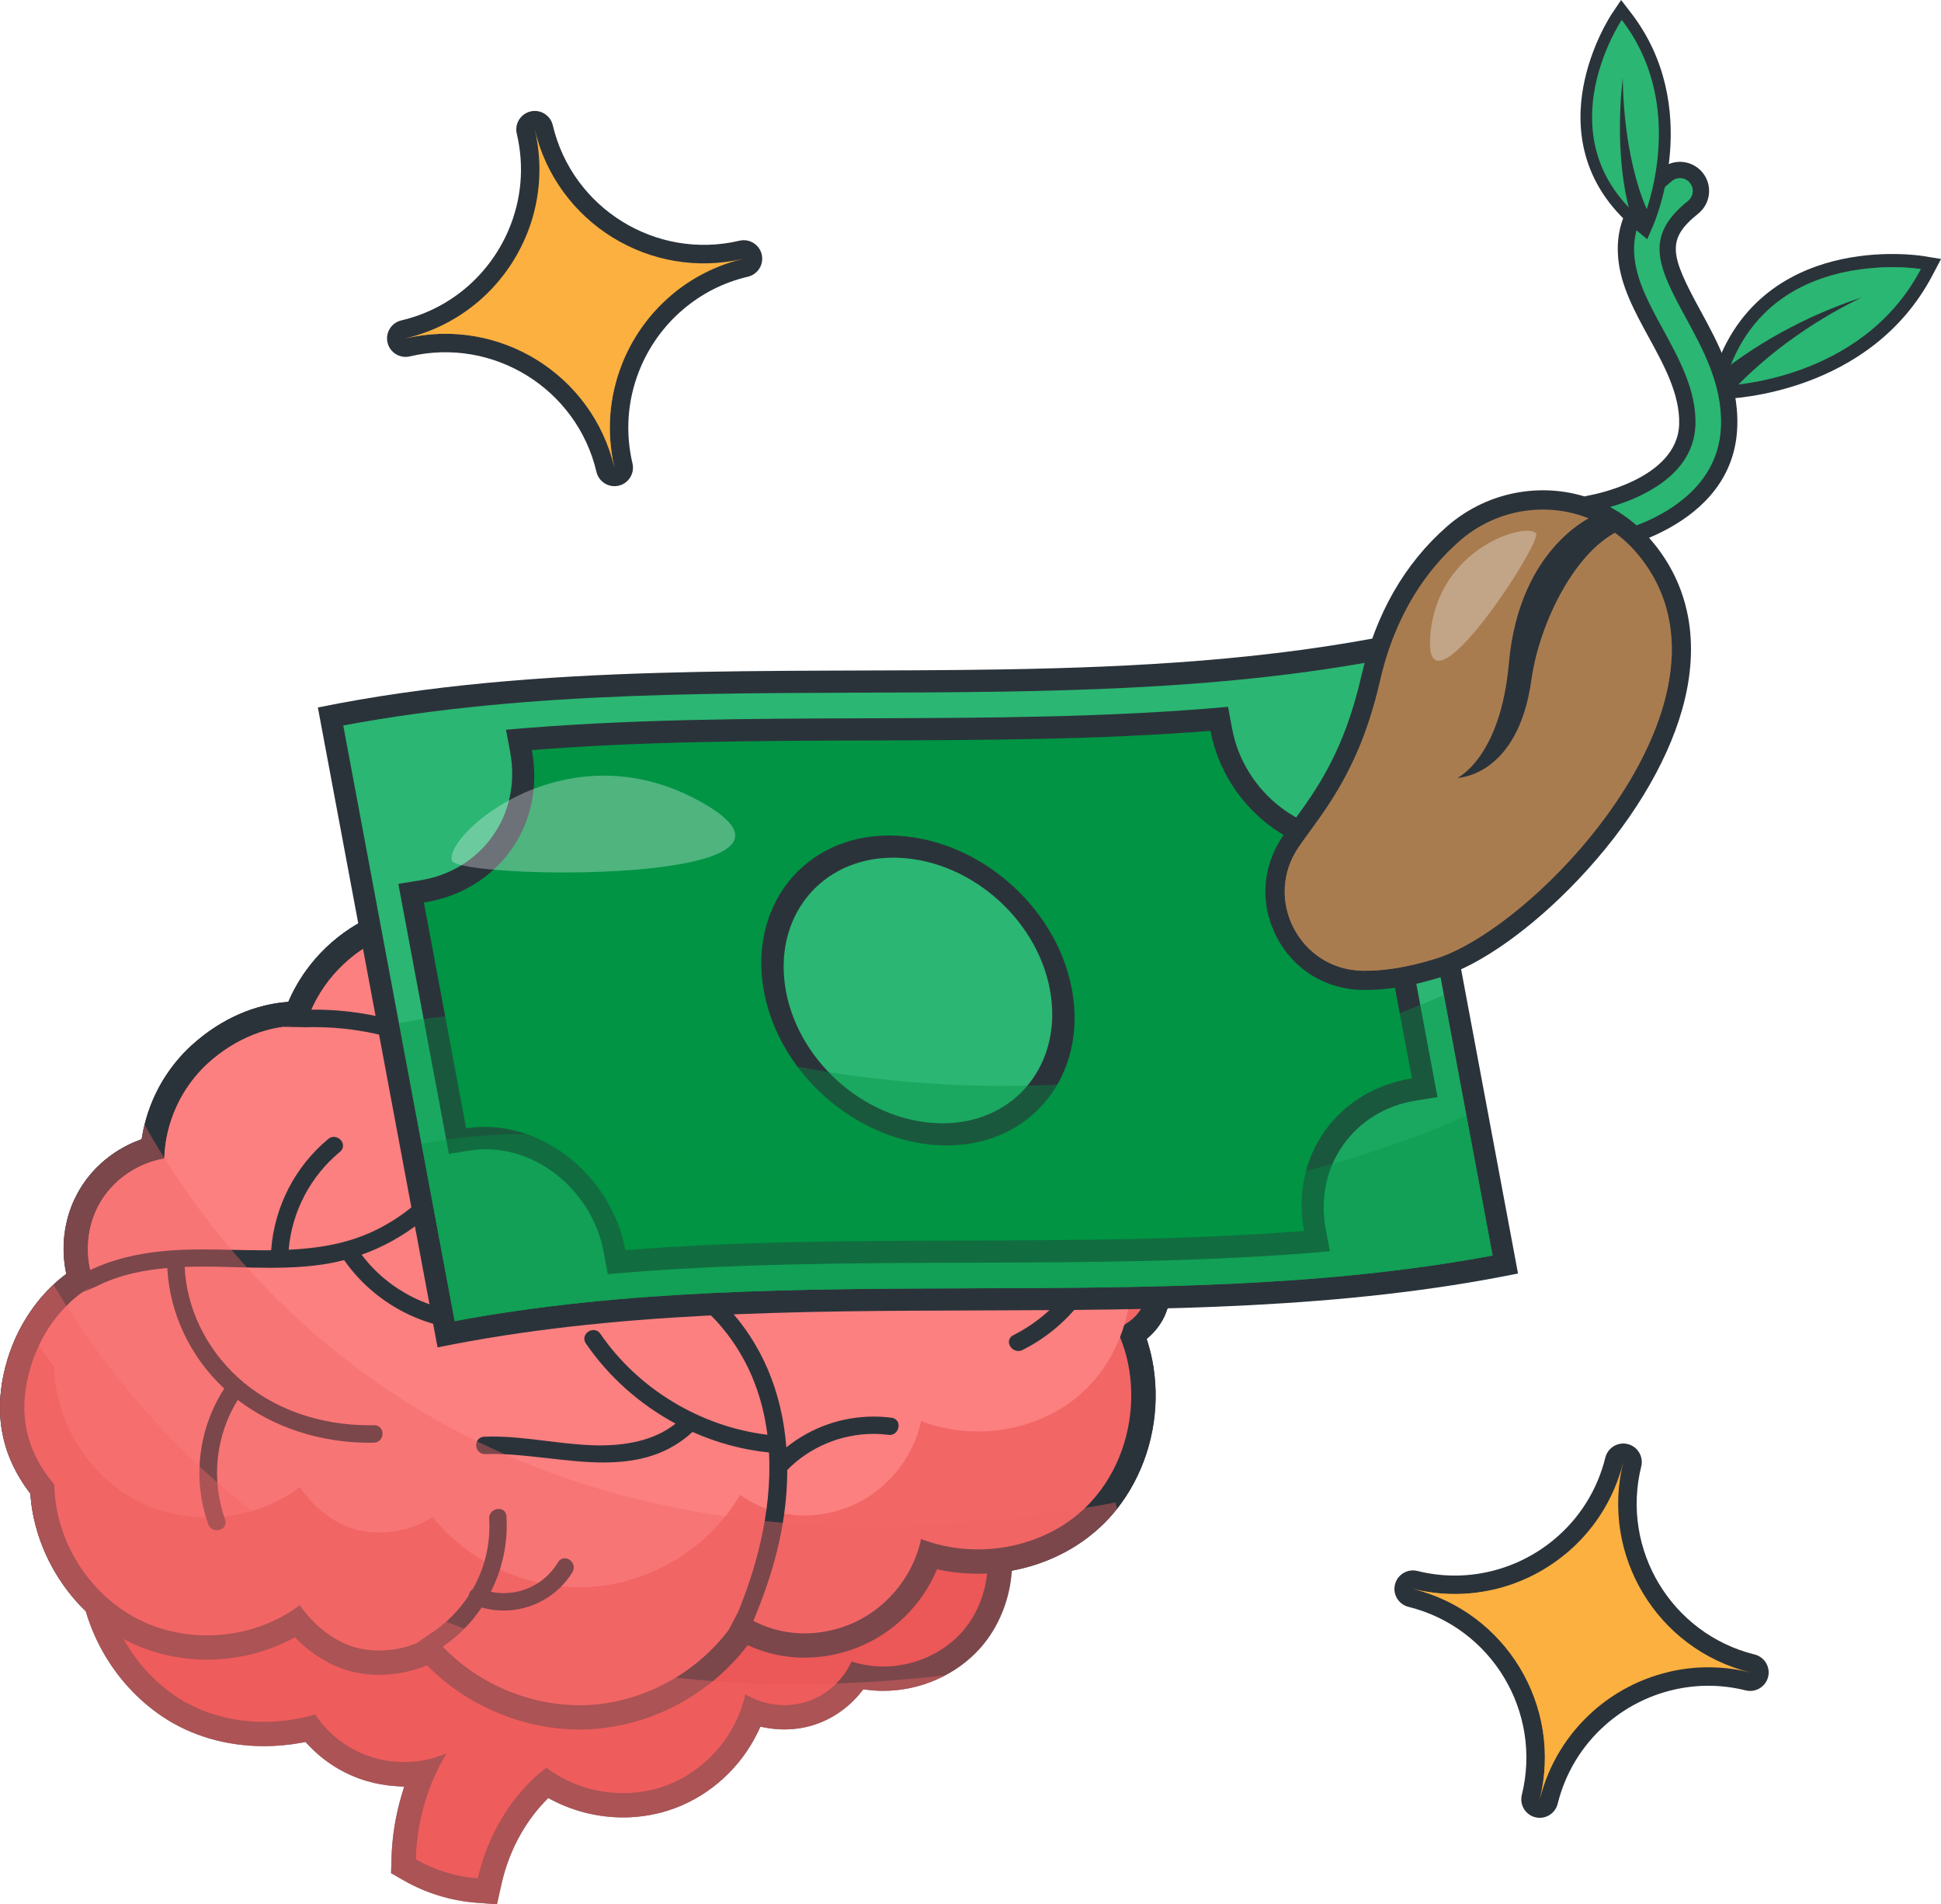 <?xml version="1.0" encoding="UTF-8"?>
<svg xmlns="http://www.w3.org/2000/svg" viewBox="0 0 973.47 954.97">
  <defs>
    <style>
      .cls-1 {
        fill: #2b333a;
      }

      .cls-2, .cls-3, .cls-4 {
        fill: #009444;
      }

      .cls-5, .cls-6, .cls-7, .cls-3, .cls-8, .cls-9, .cls-4 {
        mix-blend-mode: multiply;
      }

      .cls-5, .cls-10 {
        fill: #fbb040;
      }

      .cls-5, .cls-8 {
        opacity: .4;
      }

      .cls-11, .cls-7, .cls-9 {
        fill: #a97c50;
      }

      .cls-12, .cls-8 {
        fill: #f26666;
      }

      .cls-6 {
        opacity: .6;
      }

      .cls-6, .cls-13 {
        fill: #2bb673;
      }

      .cls-14 {
        opacity: .31;
      }

      .cls-14, .cls-15 {
        fill: #f7f9fc;
        mix-blend-mode: overlay;
      }

      .cls-16 {
        fill: #e74f4f;
      }

      .cls-7 {
        opacity: .38;
      }

      .cls-3 {
        opacity: .36;
      }

      .cls-17 {
        fill: none;
        isolation: isolate;
      }

      .cls-18 {
        fill: #fc8080;
      }

      .cls-15 {
        opacity: .32;
      }

      .cls-9 {
        opacity: .41;
      }

      .cls-4 {
        opacity: .39;
      }
    </style>
  </defs>
  <g class="cls-17">
    <g id="Ebene_1" data-name="Ebene 1">
      <g>
        <g>
          <g>
            <path class="cls-1" d="m588.41,641.06c-.04.85-.1,1.7-.18,2.57h0c-.09.87-.18,1.72-.3,2.57-.24,1.7-.55,3.41-.97,5.1-.61,2.51-1.39,4.98-2.36,7.39-.18.47-.4.95-.61,1.41-.28.64-.6,1.26-.95,1.87-.17.31-.34.62-.54.92-.23.4-.48.79-.75,1.18-.14.23-.3.45-.45.67-.18.27-.38.54-.58.81-.4.53-.81,1.04-1.22,1.53-.01.01-.03.03-.04.04-.38.44-.78.88-1.18,1.31-.07.07-.14.16-.21.23-.47.48-.95.94-1.45,1.41l-1.5,1.39.37,1.26c.04.09.07.17.09.24l.2.68c.04.13.07.26.11.38.23.78.45,1.56.67,2.34.03.1.06.21.09.31.23.88.45,1.77.65,2.65.01.04.03.1.03.14.23.98.43,1.94.62,2.92,0,.06.01.11.03.17.17.94.34,1.89.5,2.84.14.94.28,1.87.38,2.82.06.31.09.61.11.91.09.7.16,1.38.21,2.07.1.97.17,1.94.23,2.92.03.41.06.82.06,1.23.04.7.07,1.41.09,2.1.57,21.59-6.42,42.81-19.3,59.13-1.26,1.6-2.58,3.15-3.96,4.66-.74.79-1.49,1.59-2.26,2.36-.77.77-1.55,1.52-2.36,2.27-.75.7-1.5,1.38-2.29,2.04-10.89,9.31-24.53,16.01-39.29,19.16l-2.5.53s-.07.03-.11.03l-.27,2.65c-.64,6.17-2.13,12.22-4.43,17.95-2.67,6.67-6.32,12.67-10.83,17.86-11.94,13.65-30.23,21.8-48.97,21.8-2.68,0-5.37-.17-7.96-.5l-2.03-.26-1.29,1.59c-6.2,7.74-14.7,13.55-23.94,16.39-1.42.44-2.87.81-4.31,1.11-3.26.68-6.61,1.02-10.01,1.02-3.12,0-6.26-.28-9.3-.85l-2.77-.53-1.21,2.54c-8.46,17.71-23.73,31.71-41.9,38.41-8.12,3.02-16.78,4.56-25.73,4.56-12.25,0-24.41-2.94-35.17-8.47l-2.43-1.25-1.89,1.97c-10.38,10.87-18.01,25.43-21.5,41l-2.31,10.32-10.55-.82c-12.69-.99-25.21-4.87-36.22-11.18l-6.32-3.63.2-7.28c.3-10.77,1.99-21.43,5.05-31.68l1.31-4.4-4.57-.3c-4.83-.33-9.59-1.18-14.18-2.53-11.21-3.29-21.36-9.57-29.34-18.13l-1.38-1.46-1.97.37c-6.2,1.15-12.55,1.73-18.86,1.73-18.83,0-36.43-5.12-50.91-14.8-12.53-8.4-23.08-20.01-30.47-33.55-3.21-5.85-5.81-12.05-7.75-18.42l-.27-.89-.65-.65c-.34-.33-.67-.67-.99-1.01-.68-.7-1.35-1.41-2.02-2.11-.65-.72-1.31-1.45-1.94-2.19-1.22-1.41-2.4-2.85-3.53-4.34-1.52-1.97-2.95-4.03-4.3-6.13-.37-.58-.74-1.15-1.09-1.73-.35-.57-.71-1.15-1.04-1.73-.34-.6-.67-1.18-1.01-1.77-1.31-2.37-2.51-4.78-3.62-7.25-.41-.92-.81-1.85-1.19-2.78-1.14-2.81-2.14-5.66-2.99-8.56-.18-.64-.37-1.29-.55-1.93-.34-1.28-.67-2.57-.95-3.85-.01-.03-.03-.06-.03-.09-.13-.64-.27-1.28-.4-1.92-.14-.65-.27-1.32-.37-1.97-.07-.38-.13-.77-.2-1.16-.09-.5-.17-1.01-.23-1.52-.1-.58-.17-1.16-.23-1.76-.13-1.05-.24-2.1-.33-3.15-.04-.45-.09-.92-.11-1.38-.64-.84-1.25-1.67-1.85-2.51-.3-.43-.6-.84-.88-1.26-.3-.43-.58-.85-.85-1.28-.28-.41-.55-.84-.82-1.26-.54-.85-1.05-1.72-1.55-2.57-.24-.43-.48-.85-.72-1.26-.24-.44-.47-.89-.71-1.33-.23-.43-.45-.87-.67-1.31-.21-.43-.43-.87-.64-1.31-.21-.44-.41-.88-.61-1.32s-.4-.88-.58-1.32c-.18-.43-.35-.84-.53-1.26-.18-.47-.37-.94-.54-1.39-.17-.45-.34-.89-.5-1.35-.45-1.29-.87-2.58-1.23-3.89-.67-2.34-1.21-4.7-1.6-7.08-.09-.47-.16-.94-.23-1.41-1.19-8.15-.91-16.66.87-25.6.57-2.88,1.29-5.72,2.14-8.5.27-.89.55-1.77.85-2.65.92-2.73,1.97-5.39,3.14-8.01.33-.72.67-1.43,1.01-2.14,1.32-2.73,2.77-5.38,4.37-7.95.18-.33.4-.65.61-.99.58-.91,1.16-1.8,1.79-2.68.89-1.32,1.85-2.6,2.82-3.85.98-1.26,2-2.48,3.04-3.68.01-.01.03-.03.04-.04,1.38-1.59,2.82-3.11,4.33-4.56.01-.01.04-.04.06-.04.57-.55,1.15-1.11,1.73-1.63.41-.4.84-.78,1.28-1.15.31-.28.64-.55.97-.82.57-.48,1.14-.95,1.72-1.41l1.73-1.36-.4-2.16c-.06-.3-.1-.6-.14-.89-.03-.14-.04-.28-.07-.41-.14-.94-.27-1.89-.37-2.82-.78-7.18-.24-14.41,1.56-21.26.11-.45.24-.89.35-1.35.26-.87.53-1.73.81-2.58.3-.87.61-1.72.94-2.57.88-2.26,1.92-4.46,3.08-6.59.85-1.56,1.79-3.09,2.8-4.57.48-.71.98-1.41,1.49-2.1.1-.13.18-.24.28-.35.44-.6.91-1.18,1.38-1.75.06-.07.11-.14.17-.2.51-.62,1.04-1.23,1.58-1.83l.11-.11c.28-.33.58-.64.88-.95.28-.31.6-.61.89-.91.62-.64,1.26-1.25,1.92-1.85.65-.62,1.33-1.22,2.02-1.76.68-.57,1.38-1.12,2.09-1.66.75-.58,1.53-1.15,2.33-1.69.31-.21.62-.43.94-.64,1.36-.89,2.77-1.75,4.22-2.53.74-.41,1.5-.81,2.27-1.18.16-.09.33-.17.5-.24.55-.27,1.11-.53,1.67-.78.11-.04.23-.1.34-.14.74-.31,1.48-.62,2.23-.91.23-.1.45-.18.7-.27l1.23-.48.35-2.03c.07-.43.16-.87.24-1.29.11-.57.21-1.12.34-1.67.04-.2.09-.38.13-.58.09-.43.18-.85.3-1.28.04-.17.09-.33.13-.5.47-1.96,1.04-3.9,1.66-5.83.34-1.02.7-2.06,1.09-3.07.18-.53.38-1.04.6-1.53.2-.5.4-1.01.61-1.5.2-.51.43-1.01.65-1.5.23-.5.45-.99.68-1.48.24-.5.47-.99.71-1.48.72-1.46,1.5-2.91,2.31-4.31.82-1.42,1.67-2.81,2.57-4.17.61-.91,1.22-1.8,1.86-2.7.31-.44.64-.88.97-1.31.37-.51.77-1.02,1.18-1.53.27-.34.55-.7.84-1.04,2.4-2.94,5.02-5.72,7.86-8.3,1.86-1.69,3.78-3.29,5.72-4.8.38-.3.77-.58,1.15-.87.61-.45,1.22-.89,1.83-1.33.34-.24.68-.48,1.02-.71.48-.34.97-.65,1.45-.98,1.26-.84,2.54-1.63,3.83-2.4h.01c7.76-4.58,15.98-7.78,24.43-9.45,1.39-.28,2.8-.53,4.2-.72h.09c.51-.07,1.02-.14,1.55-.2.37-.06.74-.09,1.11-.13l.5-.04,1.6-.17.74-1.63c.34-.75.7-1.5,1.06-2.26.55-1.14,1.14-2.26,1.76-3.36.35-.68.74-1.36,1.15-2.03.35-.61.71-1.21,1.08-1.79.92-1.48,1.89-2.92,2.9-4.34,6.09-8.47,13.77-15.81,22.44-21.49,1.45-.94,2.94-1.83,4.44-2.68.6-.34,1.21-.67,1.82-.99.61-.31,1.22-.64,1.83-.94.62-.31,1.23-.61,1.86-.89.62-.3,1.25-.58,1.89-.85,1.87-.82,3.8-1.56,5.75-2.23,8.18-2.77,16.79-4.16,25.63-4.16,1.12,0,2.24.03,3.36.07.64.03,1.28.06,1.9.1.81.04,1.6.11,2.41.18.77.07,1.52.16,2.29.26.55.06,1.11.13,1.66.21.34.04.7.1,1.05.16.35.04.71.1,1.06.17.57.09,1.15.18,1.72.3.7.13,1.39.27,2.09.43.48.1.95.2,1.42.33.47.09.92.2,1.38.33.26.06.5.13.75.18.7.18,1.39.37,2.09.58.58.16,1.16.34,1.75.53.45.13.89.27,1.33.43.65.21,1.31.44,1.94.68h.01c.81.3,1.62.6,2.43.92.75.3,1.5.6,2.24.92.09.03.16.06.21.09.77.34,1.53.68,2.29,1.05.74.34,1.48.7,2.2,1.08.16.07.31.14.47.23l1.92.99,1.55-1.02.24-.17c.18-.11.35-.24.54-.34.26-.17.53-.33.78-.5.54-.34,1.09-.65,1.65-.97,1.52-.85,3.08-1.62,4.67-2.3.54-.23,1.08-.45,1.62-.65,1.08-.43,2.17-.79,3.28-1.14,1.23-.37,2.48-.7,3.75-.98.43-.1.84-.18,1.26-.26.57-.1,1.12-.2,1.69-.28.57-.09,1.14-.17,1.7-.23.57-.07,1.12-.13,1.69-.17.57-.04,1.14-.09,1.7-.1.57-.03,1.14-.04,1.7-.04.65,0,1.31.01,1.94.04.57.01,1.12.06,1.67.1.48.03.97.07,1.45.14.14,0,.28.01.43.04.31.03.62.07.94.13.43.04.85.11,1.26.18.64.1,1.26.23,1.89.35.58.13,1.16.26,1.75.4.09.03.16.04.24.06.57.16,1.14.31,1.7.48.6.18,1.19.37,1.77.57.04.01.07.01.1.03.47.17.94.34,1.39.51.74.28,1.46.58,2.17.88.57.26,1.12.51,1.66.78,1.02.5,2.02,1.02,2.99,1.6.84.48,1.66,1.01,2.47,1.55.5.33.97.65,1.45.99l1.26.89,1.83-.71c1.48-.58,2.97-1.12,4.47-1.62.68-.23,1.38-.45,2.07-.67.71-.23,1.43-.44,2.16-.65.03-.01.06-.01.09-.03.65-.18,1.29-.35,1.94-.53.48-.13.95-.26,1.42-.35.75-.2,1.49-.37,2.24-.54.7-.16,1.39-.31,2.09-.44.58-.13,1.16-.24,1.75-.34.62-.11,1.25-.23,1.89-.33.88-.16,1.77-.28,2.67-.4.64-.1,1.29-.17,1.93-.26.78-.09,1.55-.17,2.31-.24,1.45-.14,2.91-.24,4.36-.31,1.63-.09,3.26-.13,4.9-.13,7.54,0,15.02.85,22.24,2.54,3.93.92,7.81,2.14,11.6,3.66.47.18.94.38,1.41.58.64.26,1.28.54,1.9.82,1.59.72,3.15,1.49,4.71,2.31.53.27,1.05.55,1.58.85,7.3,4.05,14.25,9.25,20.69,15.51.47.45.92.91,1.38,1.36,1.83,1.83,3.61,3.73,5.32,5.73l.79.92c.21.24.43.48.64.74l2.14-.48c.13-.04.27-.07.4-.09.47-.11.92-.21,1.39-.3.67-.16,1.35-.28,2.02-.4.5-.1.99-.2,1.49-.27.44-.09.88-.17,1.32-.23.61-.11,1.21-.2,1.82-.28.51-.07,1.02-.14,1.53-.2.53-.09,1.06-.16,1.59-.2.51-.07,1.04-.13,1.56-.17.58-.07,1.15-.13,1.73-.17.43-.04.85-.07,1.28-.1.65-.06,1.31-.1,1.96-.13.99-.06,1.99-.1,2.98-.13,1.14-.04,2.27-.06,3.41-.06,23.94,0,47.48,7.54,66.27,21.23,3.29,2.38,6.43,4.97,9.41,7.71.75.68,1.49,1.38,2.21,2.09.72.7,1.45,1.42,2.16,2.14.71.72,1.41,1.45,2.09,2.2.31.33.62.67.91,1.01.5.54.98,1.08,1.46,1.63.67.77,1.32,1.53,1.96,2.31.06.07.1.13.16.2.61.75,1.22,1.52,1.82,2.29,1.28,1.63,2.5,3.29,3.66,5,.6.85,1.16,1.7,1.73,2.57.57.87,1.12,1.73,1.66,2.61,1.11,1.76,2.13,3.55,3.09,5.37.5.91.98,1.82,1.45,2.74.95,1.83,1.83,3.7,2.65,5.59.4.88.77,1.76,1.14,2.65.07.16.13.3.18.44.35.87.71,1.75,1.04,2.63.34.89.67,1.79.99,2.7.07.21.14.43.23.65.21.62.43,1.25.62,1.89.14.38.26.77.37,1.16.26.79.5,1.59.72,2.4.27.94.53,1.87.78,2.81.06.2.1.41.16.62.16.6.31,1.21.44,1.82.11.4.2.79.28,1.19.17.71.31,1.42.47,2.13.06.34.13.67.2,1.01.11.58.23,1.15.33,1.73.07.41.14.84.21,1.26.1.6.2,1.18.28,1.77.1.6.17,1.18.24,1.77.04.23.07.45.1.68.1.74.18,1.48.26,2.21.07.57.13,1.12.16,1.69.04.27.07.54.09.82.09.91.14,1.83.2,2.75l.74.54c.26.17.5.34.74.51,1.65,1.21,3.22,2.48,4.71,3.82.85.77,1.67,1.56,2.47,2.38,1.76,1.79,3.38,3.7,4.85,5.71.54.71,1.05,1.43,1.53,2.17,2.16,3.24,3.96,6.69,5.37,10.32,2.77,7.07,3.97,14.72,3.62,22.3Z"></path>
            <g>
              <path class="cls-16" d="m493.13,798.9c-.49,1.64-1.04,3.23-1.67,4.81-.62,1.55-1.32,3.08-2.09,4.56-1.79,3.51-3.99,6.81-6.6,9.8-9.92,11.35-25.08,17.73-40.13,17.62-2.77-.01-5.54-.24-8.27-.72-2.47-.41-4.91-1.03-7.29-1.83-.81,1.82-1.77,3.55-2.86,5.21-3.03,4.58-7.07,8.47-11.74,11.35-2.6,1.6-5.39,2.87-8.31,3.77-10.03,3.08-21.42,1.62-30.37-3.91-4.44,20.61-19.95,38.51-39.75,45.82-19.77,7.34-43.22,3.86-60-8.93-17.5,13.12-29.63,34.2-34.42,55.52-10.83-.85-21.7-4.21-31.09-9.61.51-18.65,5.76-37.15,15.4-53.15-11.36,5.02-24.67,5.71-36.55,2.21-11.91-3.5-22.48-11.3-29.32-21.66-23.26,6.8-49.67,4.39-69.8-9.07-.6-.4-1.18-.81-1.77-1.23-5.05-3.58-9.67-7.74-13.75-12.36-4.26-4.77-7.96-10.04-11.03-15.66-5.24-9.58-8.67-20.14-9.85-30.99,36.93-25.52,79.73-43.96,124.05-51.19,59.14-9.67,119.61-1.72,179.06,6.26,45.55,6.13,89.63,9.19,135.22,15.29,5.8,11.7,6.61,25.57,2.93,38.08Z"></path>
              <path class="cls-1" d="m588.41,641.06c-.04.85-.1,1.7-.18,2.57h0c-.09.87-.18,1.72-.3,2.57-.24,1.7-.55,3.41-.97,5.1-.6,2.51-1.38,4.98-2.34,7.39-.2.47-.4.94-.62,1.41-.28.64-.6,1.26-.95,1.87-.17.31-.34.62-.54.92-.23.4-.48.79-.75,1.18-.14.23-.3.45-.45.67-.18.27-.38.54-.58.81-.4.53-.81,1.04-1.22,1.53-.01.01-.03.03-.04.04-.38.44-.78.88-1.18,1.31-.07.07-.14.16-.21.23-.47.48-.95.94-1.45,1.41-.5.45-1.02.89-1.55,1.33.14.44.28.88.41,1.32.04.09.07.17.09.24l.2.68c.04.13.07.26.11.38.23.78.45,1.56.67,2.34.03.1.06.21.09.31.23.88.45,1.77.65,2.65.01.04.03.1.03.14.23.98.43,1.94.62,2.92,0,.06.01.11.03.17.17.94.34,1.89.5,2.84.14.94.28,1.87.38,2.82.06.31.09.61.11.91.09.7.16,1.38.21,2.07.1.97.17,1.94.23,2.92.03.41.06.82.06,1.23.04.7.07,1.41.09,2.1.57,21.59-6.42,42.81-19.3,59.13-1.26,1.6-2.58,3.15-3.96,4.66-.74.79-1.49,1.59-2.26,2.36-.77.77-1.55,1.52-2.36,2.27-.75.7-1.5,1.38-2.29,2.04-11.62,10.03-26.09,16.8-41.79,19.69-.03.01-.07.03-.11.03-4.06.74-8.22,1.22-12.42,1.42-1.55.07-3.09.11-4.66.11-6.98,0-13.81-.75-20.44-2.26-7.41,17.76-21.96,32.26-40.07,39.33-8.57,3.35-17.44,5.04-26.37,5.04-9.88,0-19.66-2.16-28.54-6.29-10.43,13.74-24.21,24.77-39.76,32.13-11.68,5.52-24.37,8.97-37.37,9.91-2.38.17-4.83.26-7.24.26-28.3,0-56.67-11.99-76.45-32.22-7.51,3.15-15.63,4.8-23.93,4.8-3.92,0-7.83-.38-11.64-1.14-10.9-2.16-21.83-8.54-30.71-17.7-13.2,7.3-28.49,11.23-44.08,11.23-6.83,0-13.6-.77-20.15-2.26-6.54-1.48-12.86-3.69-18.75-6.59-.98-.48-1.94-.98-2.91-1.5-7.62-4.13-14.56-9.42-20.64-15.6-.68-.7-1.35-1.41-2.02-2.11-.65-.72-1.31-1.45-1.94-2.19-1.22-1.41-2.4-2.85-3.53-4.34-1.52-1.97-2.95-4.03-4.3-6.13-.37-.58-.74-1.15-1.09-1.73-.35-.57-.71-1.15-1.04-1.73-.34-.6-.67-1.18-1.01-1.77-1.33-2.36-2.54-4.78-3.62-7.25-.41-.92-.81-1.85-1.19-2.78-1.15-2.8-2.16-5.65-2.99-8.56-.18-.64-.37-1.29-.55-1.93-.35-1.28-.68-2.55-.95-3.85-.01-.03-.03-.06-.03-.09-.13-.64-.27-1.28-.4-1.92-.14-.65-.27-1.32-.37-1.97-.07-.38-.13-.77-.2-1.16-.09-.5-.17-1.01-.23-1.52-.1-.58-.17-1.16-.23-1.76-.13-1.05-.24-2.1-.33-3.15-.04-.45-.09-.92-.11-1.38-.64-.84-1.25-1.67-1.85-2.51-.3-.43-.6-.84-.88-1.26-.3-.43-.58-.85-.85-1.28-.28-.41-.55-.84-.82-1.26-.54-.85-1.05-1.72-1.55-2.57-.24-.43-.48-.85-.72-1.26-.24-.44-.47-.89-.71-1.33-.23-.43-.45-.87-.67-1.31-.21-.43-.43-.87-.64-1.31-.21-.44-.41-.88-.61-1.32s-.4-.88-.58-1.32c-.18-.43-.35-.84-.53-1.26-.18-.47-.37-.94-.54-1.39-.17-.45-.34-.89-.5-1.35-.45-1.29-.87-2.58-1.23-3.89-.67-2.34-1.21-4.7-1.6-7.08-.09-.47-.16-.94-.23-1.41-1.19-8.15-.91-16.66.87-25.6.57-2.88,1.29-5.72,2.14-8.5.27-.89.55-1.77.85-2.65.92-2.73,1.97-5.39,3.14-8.01.33-.72.67-1.43,1.01-2.14,1.32-2.73,2.77-5.38,4.37-7.95.18-.33.4-.65.61-.99.58-.91,1.16-1.8,1.79-2.68.91-1.32,1.85-2.6,2.82-3.85.98-1.26,2-2.48,3.04-3.68.01-.01.03-.03.04-.04,1.41-1.59,2.87-3.12,4.39-4.6.57-.55,1.15-1.11,1.73-1.63.41-.4.84-.78,1.28-1.15.31-.28.64-.55.97-.82.57-.48,1.14-.95,1.72-1.41s1.18-.91,1.77-1.35c-.23-1.02-.41-2.04-.58-3.07-.03-.14-.04-.28-.07-.41-.14-.94-.27-1.89-.37-2.82-.77-7.13-.23-14.38,1.56-21.26.11-.45.24-.89.35-1.35.26-.87.53-1.73.81-2.58.3-.87.61-1.72.94-2.57.88-2.26,1.92-4.46,3.08-6.59.85-1.56,1.79-3.09,2.8-4.57.48-.71.98-1.41,1.49-2.1.1-.13.18-.24.28-.35.44-.6.91-1.18,1.38-1.75.06-.07.11-.14.17-.2.51-.62,1.04-1.23,1.58-1.83l.11-.11c.28-.33.58-.64.88-.95.28-.31.6-.61.89-.91.62-.64,1.26-1.25,1.92-1.85.67-.61,1.33-1.19,2.02-1.76.68-.57,1.38-1.12,2.09-1.66.75-.58,1.53-1.15,2.33-1.69.31-.21.62-.43.94-.64,1.36-.89,2.77-1.75,4.22-2.53.74-.41,1.5-.81,2.27-1.18.16-.09.33-.17.5-.24.55-.27,1.11-.53,1.67-.78.11-.04.23-.1.34-.14.74-.31,1.48-.62,2.23-.91.23-.1.45-.18.7-.27.41-.16.84-.31,1.26-.45.17-1.12.35-2.24.57-3.35.11-.57.21-1.12.34-1.67.04-.2.09-.38.13-.58.09-.43.18-.85.3-1.28.04-.17.09-.33.13-.5.47-1.96,1.04-3.9,1.66-5.83.34-1.02.7-2.06,1.09-3.07.18-.53.38-1.04.6-1.53.2-.5.4-1.01.61-1.5.2-.51.43-1.01.65-1.5.23-.5.45-.99.68-1.48.24-.5.47-.99.71-1.48.71-1.46,1.49-2.91,2.31-4.31.79-1.42,1.66-2.81,2.57-4.17.61-.91,1.22-1.8,1.86-2.7.31-.44.64-.88.97-1.31.37-.51.77-1.02,1.18-1.53.27-.34.55-.7.84-1.04,2.4-2.94,5.02-5.72,7.86-8.3,1.86-1.69,3.78-3.29,5.72-4.8.38-.3.77-.58,1.15-.87.61-.45,1.22-.89,1.83-1.33.34-.24.68-.48,1.02-.71.48-.34.97-.65,1.45-.98,1.26-.84,2.54-1.63,3.83-2.4h.01c7.78-4.56,16.02-7.75,24.43-9.45,1.39-.28,2.8-.53,4.2-.72h.09c.51-.07,1.02-.14,1.55-.2.54-.07,1.08-.13,1.6-.17.54-.06,1.08-.1,1.62-.14.24-.55.48-1.11.72-1.66.34-.75.7-1.5,1.06-2.26.55-1.14,1.14-2.26,1.76-3.36.35-.68.74-1.36,1.15-2.03.35-.61.71-1.21,1.08-1.79.92-1.48,1.89-2.92,2.9-4.34,6.05-8.5,13.71-15.84,22.44-21.49,1.45-.94,2.94-1.83,4.44-2.68.6-.34,1.21-.67,1.82-.99.61-.31,1.22-.64,1.83-.94.62-.31,1.23-.61,1.86-.89.62-.3,1.25-.58,1.89-.85,1.87-.82,3.8-1.56,5.75-2.23,8.18-2.77,16.79-4.16,25.63-4.16,1.12,0,2.24.03,3.36.07.64.03,1.28.06,1.9.1.81.04,1.6.11,2.41.18.77.07,1.52.16,2.29.26.55.06,1.11.13,1.66.21.34.04.7.1,1.05.16.35.04.71.1,1.06.17.57.09,1.15.18,1.72.3.7.13,1.39.27,2.09.43.48.1.95.2,1.42.33.47.09.92.2,1.38.33.26.06.5.13.75.18.7.18,1.39.37,2.09.58.58.16,1.16.34,1.75.53.45.13.89.27,1.33.43.65.21,1.31.44,1.94.68h.01c.81.3,1.62.6,2.43.92.75.3,1.5.6,2.24.92.09.03.16.06.21.09.77.34,1.53.68,2.29,1.05.74.34,1.48.7,2.2,1.08.16.07.31.14.47.23.65.34,1.29.68,1.93,1.04.5-.37,1.01-.72,1.53-1.06.26-.18.51-.35.78-.51.26-.17.53-.33.78-.5.54-.34,1.09-.65,1.65-.97,1.5-.87,3.07-1.63,4.67-2.3.54-.23,1.08-.45,1.62-.65,1.08-.43,2.17-.81,3.28-1.14,1.23-.38,2.48-.71,3.75-.98.43-.1.84-.18,1.26-.26.57-.1,1.12-.2,1.69-.28.57-.09,1.14-.17,1.7-.23.57-.07,1.12-.13,1.69-.17.57-.04,1.14-.09,1.7-.1.57-.03,1.14-.04,1.7-.04.65,0,1.31.01,1.94.04.57.01,1.12.06,1.67.1.48.03.97.07,1.45.14.14,0,.28.01.43.04.31.03.62.07.94.13.43.04.85.11,1.26.18.64.1,1.26.23,1.89.35.58.13,1.16.26,1.75.4.09.03.16.04.24.06.57.16,1.14.31,1.7.48.6.18,1.19.37,1.77.57.04.01.07.01.1.03.47.17.94.34,1.39.51.74.28,1.46.58,2.17.88.57.26,1.12.51,1.66.78,1.02.5,2.02,1.02,2.99,1.6.84.48,1.66,1.01,2.47,1.55.5.33.97.65,1.45.99.41.31.82.62,1.23.94.61-.26,1.23-.51,1.86-.75,1.48-.58,2.97-1.12,4.47-1.62.68-.23,1.38-.45,2.07-.67.71-.23,1.43-.44,2.16-.65.03-.01.06-.01.09-.03.65-.18,1.29-.35,1.94-.53.48-.13.95-.26,1.42-.35.75-.2,1.49-.37,2.24-.54.7-.16,1.39-.31,2.09-.44.58-.13,1.16-.24,1.75-.34.62-.11,1.25-.23,1.89-.33.88-.16,1.77-.28,2.67-.4.64-.1,1.29-.17,1.93-.26.78-.09,1.55-.17,2.31-.24,1.45-.14,2.91-.24,4.36-.31,1.63-.09,3.26-.13,4.9-.13,7.54,0,15.02.85,22.24,2.54,3.93.92,7.81,2.14,11.6,3.66.47.18.94.38,1.41.58.64.26,1.28.54,1.9.82,1.59.72,3.15,1.49,4.71,2.31.53.27,1.05.55,1.58.85,7.32,4.03,14.25,9.24,20.69,15.51.47.45.92.91,1.38,1.36,1.83,1.83,3.61,3.73,5.32,5.73l.79.92c.21.24.43.48.64.74h0c.71-.16,1.42-.33,2.14-.48.13-.04.27-.07.4-.09.47-.11.92-.21,1.39-.3.67-.16,1.35-.28,2.02-.4.5-.1.99-.2,1.49-.27.44-.09.88-.17,1.32-.23.61-.11,1.21-.2,1.82-.28.51-.07,1.02-.14,1.53-.2.53-.09,1.06-.16,1.59-.2.51-.07,1.04-.13,1.56-.17.58-.07,1.15-.13,1.73-.17.43-.04.85-.07,1.28-.1.65-.06,1.31-.1,1.96-.13.99-.06,1.99-.1,2.98-.13,1.14-.04,2.27-.06,3.41-.06,23.94,0,47.48,7.54,66.27,21.23,3.29,2.38,6.43,4.97,9.41,7.71.75.68,1.49,1.38,2.21,2.09.72.7,1.45,1.42,2.16,2.14.71.72,1.41,1.45,2.09,2.2.31.33.62.67.91,1.01.5.54.98,1.08,1.46,1.63.67.77,1.32,1.53,1.96,2.31.06.07.1.13.16.2.61.75,1.22,1.52,1.82,2.29,1.26,1.63,2.48,3.29,3.66,5,.6.85,1.16,1.7,1.73,2.57.57.87,1.12,1.73,1.66,2.61,1.08,1.76,2.11,3.55,3.09,5.37.5.91.98,1.82,1.45,2.74.94,1.85,1.82,3.7,2.65,5.59.4.88.77,1.76,1.14,2.65.07.16.13.3.18.44.35.87.71,1.75,1.04,2.63.34.89.67,1.79.99,2.7.07.21.14.43.23.65.21.62.43,1.25.62,1.89.14.38.26.77.37,1.16.26.79.5,1.59.72,2.4.27.94.53,1.87.78,2.81.06.2.1.41.16.62.16.6.31,1.21.44,1.82.11.4.2.79.28,1.19.17.71.31,1.42.47,2.13.06.34.13.67.2,1.01.11.58.23,1.15.33,1.73.07.41.14.84.21,1.26.1.6.2,1.18.28,1.77.1.6.17,1.18.24,1.77.04.23.07.45.1.68.1.74.18,1.48.26,2.21.07.57.13,1.12.16,1.69.04.27.07.54.09.82.09.91.14,1.83.2,2.75v.03c.26.17.5.34.74.51.26.17.5.34.74.51,1.65,1.21,3.22,2.48,4.71,3.82.85.77,1.67,1.56,2.47,2.38,1.76,1.79,3.38,3.7,4.85,5.71.54.71,1.04,1.43,1.53,2.17,2.16,3.24,3.96,6.69,5.37,10.32,2.77,7.07,3.97,14.72,3.62,22.3Z"></path>
              <path class="cls-12" d="m573.29,654.17c-1.77,4.38-5.3,7.76-9.42,10.15-1.29.76-2.65,1.42-4.03,1.97.67,1.39,1.31,2.79,1.88,4.21,3.56,8.63,5.41,17.89,5.61,27.24.52,20.09-6.46,40.42-20.05,55.26-20.96,22.91-56.36,29.89-85.34,18.76-4,19.22-18.21,35.98-36.48,43.11-16.23,6.33-33.83,5.58-48.75-2.67-1.84-.99-3.66-2.14-5.42-3.39-.02-.01-.05-.05-.09-.05-15.35,26.13-44.01,43.91-74.23,46.11-28.01,2.01-56.68-9.47-75.77-30.08-1.46-1.56-2.86-3.17-4.21-4.87t-.05-.05c-10.56,6.8-23.71,9.31-36,6.9-12.29-2.44-23.43-11.56-30.59-21.82-22.58,16.93-54.75,19.95-80.09,7.52-25.34-12.42-42.63-39.76-43.02-67.97-12.95-15.45-17.61-32.09-13.69-51.83,1.23-6.2,3.28-12.36,6.09-18.2,3.66-7.63,8.6-14.69,14.61-20.49,4-3.93,8.49-7.25,13.43-9.82-.02-.04-.01-.06-.04-.1-.82-1.95-1.51-3.94-2.05-5.99-2.94-11.3-1.57-23.75,4.06-34,6.63-12.12,19.08-20.81,32.75-23.09.46-17.98,8.57-35.64,21.87-47.76,13.34-12.11,30.93-19.86,48.89-18.65.07-.21.12-.45.2-.67.66-2.16,1.42-4.28,2.28-6.35,7.53-18.08,22.98-32.78,41.55-39.1,20.93-7.08,45.21-3.28,62.98,9.82,6.53-7.64,16.48-12.25,26.55-12.27,8.98-.01,17.51,3.55,23.92,9.75.6.57,1.2,1.17,1.77,1.84.16.16.29.32.45.48,1.93-1,3.91-1.96,5.92-2.76,16.88-7.31,36.11-9.08,54.02-4.89,20.02,4.67,36.16,17.99,48.25,34.66.04-.02.1-.05.13-.04,2.09-.72,4.24-1.35,6.38-1.89,28.38-7.34,60.02-1.48,83.74,15.78,25.58,18.62,41.42,49.94,41.03,81.55.06.05.15.06.21.11,2.18,1.06,4.27,2.32,6.22,3.72.93.67,1.82,1.38,2.69,2.11,5.27,4.52,9.46,10.3,11.97,16.77,3.86,9.86,3.78,21.16-.13,30.99Z"></path>
              <path class="cls-18" d="m563.87,664.33c-.63,2.09-1.34,4.15-2.15,6.18-3.36,8.57-8.2,16.54-14.44,23.35-20.96,22.9-56.36,29.88-85.34,18.76-4,19.21-18.21,35.98-36.48,43.11-16.23,6.33-33.83,5.58-48.75-2.69-1.84-.99-3.66-2.12-5.42-3.39-.02,0-.05-.04-.09-.05-15.35,26.14-44.01,43.93-74.23,46.11-28.01,2.01-56.68-9.47-75.77-30.08-1.46-1.56-2.86-3.17-4.21-4.87t-.05-.04c-10.56,6.8-23.71,9.3-36,6.9-12.29-2.44-23.43-11.57-30.59-21.83-22.58,16.93-54.75,19.95-80.09,7.53-25.34-12.44-42.63-39.76-43.02-67.97-2.98-3.55-5.52-7.18-7.6-10.87,3.66-7.63,8.6-14.69,14.61-20.49,4-3.93,8.49-7.25,13.43-9.82-.02-.04-.01-.06-.04-.1-.82-1.95-1.51-3.94-2.05-5.99-2.94-11.3-1.57-23.75,4.06-34,6.63-12.12,19.08-20.81,32.75-23.09.46-17.98,8.57-35.64,21.87-47.76,13.34-12.11,30.93-19.86,48.89-18.65.07-.21.12-.45.2-.67.66-2.16,1.42-4.28,2.28-6.35,7.53-18.08,22.98-32.78,41.55-39.1,20.93-7.08,45.21-3.28,62.98,9.82,6.53-7.64,16.48-12.25,26.55-12.27,8.98-.01,17.51,3.55,23.92,9.75.6.57,1.2,1.17,1.77,1.84.16.16.29.32.45.48,1.93-1,3.91-1.96,5.92-2.76,16.88-7.31,36.11-9.08,54.02-4.89,20.02,4.67,36.16,17.99,48.25,34.66.04-.02.1-.05.13-.04,2.09-.72,4.24-1.35,6.38-1.89,28.38-7.34,60.02-1.48,83.74,15.78,25.58,18.62,41.42,49.94,41.03,81.55.06.05.15.06.21.11,2.18,1.06,4.27,2.32,6.22,3.72.93.67,1.82,1.38,2.69,2.11-.52.26-1.07.49-1.61.71,4.78,9.79,7.25,20.57,7.49,31.45.23,8.69-.95,17.43-3.47,25.75Z"></path>
              <g>
                <path class="cls-1" d="m463.12,649.3c-.25,0-.5-.02-.74-.07-2.31-.46-3.72-2.55-3.46-5.07,1.45-15.65-4.81-32.04-16.41-43.22-2.98,9.16-7.14,17.86-12.38,25.89-.85,1.32-2.23,2.08-3.8,2.08-1.72,0-3.38-.93-4.14-2.32-.66-1.22-.56-2.64.26-3.91,12.15-18.64,17.91-40.23,16.7-62.48-1.72-.32-3.46-.48-5.18-.48-14.33,0-26.5,10.87-37.23,20.47-.93.83-1.84,1.65-2.75,2.45-10.14,9-23.81,19.33-39.64,19.33-1.98,0-3.97-.16-5.94-.47-2.61-.42-3.63-2.54-3.48-4.46.16-2.04,1.74-4.22,4.34-4.22.25,0,.5.02.77.06,1.56.25,3.13.38,4.69.38,14.36,0,26.44-10.82,37.09-20.36,1.42-1.27,2.82-2.52,4.19-3.72,8.92-7.8,22.58-18.16,38.17-18.16,1.36,0,2.72.08,4.07.23-2.35-16.44-8.58-32.15-18.07-45.52l-3.34-6.12,3.94,4.26c2.17-.74,4.35-1.39,6.48-1.92l.82-.21.48.7c17.74,25.83,23.75,58.26,16.56,89.11,15.74,12.88,24.31,33.57,22.39,54.09-.2,2.25-2.44,3.65-4.41,3.65Z"></path>
                <path class="cls-1" d="m510.71,677.47c-2.13,0-4.11-1.57-4.6-3.66-.42-1.77.39-3.41,2.1-4.27,10.93-5.48,20.53-13.56,27.82-23.41-9.87-9.92-23.24-15.59-36.86-15.59h-.6c-2.93,0-4.5-2.35-4.52-4.57-.02-2.43,1.64-4.15,4.04-4.18h.65c15.69,0,30.97,6.14,42.18,16.91,6.72-11.64,10.32-24.78,10.41-38.12l.63-9.8,1.12,8.71c2.16,1.04,4.32,2.33,6.41,3.83l.54.39-.03.67c-1.6,31.04-19.69,58.86-47.2,72.6-.67.33-1.36.5-2.08.5Z"></path>
                <path class="cls-1" d="m108.79,767.34c-2.02,0-3.69-1.16-4.34-3.03-8.04-22.52-5.03-47.85,8.02-67.99-17.09-15.88-27.45-37.83-28.55-60.47-6.3.55-11.96,1.41-17.24,2.65-6.78,1.59-13,3.83-18.46,6.63l-6.78,2.85,5.09-3.46c-.9-2.17-1.59-4.19-2.09-6.15l-.25-.97.9-.44c13.88-6.72,30.91-10.11,52.06-10.38,1.55-.02,3.1-.03,4.65-.03,5.13,0,10.36.11,15.42.21,5.06.1,10.28.21,15.4.21,1.12,0,2.24,0,3.36-.02,1.59-21.75,11.99-42.04,28.66-55.81.82-.68,1.79-1.05,2.8-1.05,1.87,0,3.7,1.3,4.35,3.09.58,1.62.1,3.28-1.3,4.43-14.8,12.22-24.12,30.05-25.72,49.07,18.78-.87,32.86-4.2,45.48-10.74,14.11-7.28,26.29-18.12,35.24-31.35.83-1.25,2.09-1.95,3.54-1.95,1.69,0,3.35.99,4.12,2.45.71,1.34.6,2.87-.31,4.21-12.33,18.32-30.56,32.44-51.45,39.89,13.3,17.84,35.17,28.93,57.5,29.05,2.77,0,4.21,2.18,4.21,4.32,0,2.14-1.51,4.42-4.31,4.42-26-.14-51.26-13.56-66.19-35.1-3.11.82-6.18,1.47-9.13,1.94-8.1,1.32-17.03,1.93-28.11,1.93-5.66,0-11.41-.15-16.97-.3-5.54-.15-11.27-.3-16.88-.3-3.19,0-6.11.05-8.88.15.86,20.49,10.56,40.68,26.65,55.43,16.95,15.47,40.39,23.98,66,23.98.78,0,1.55,0,2.33-.03h0c2.77,0,4.21,2.11,4.23,4.2.03,2.17-1.47,4.51-4.29,4.57-.77.01-1.54.02-2.31.02-24.56,0-47.94-7.62-66.01-21.47-11.06,17.83-13.45,40.14-6.36,59.97.46,1.28.33,2.54-.38,3.55-.78,1.1-2.2,1.79-3.71,1.79Z"></path>
                <path class="cls-1" d="m220.33,825.62c-1.52-1.61-2.92-3.23-4.28-4.95l-7.53,3.52,7.82-5.29c7.46-4.91,13.75-11.2,18.68-18.7.18-1.36.92-2.55,2.02-3.25,6.19-10.76,9.06-23,8.3-35.41-.07-1.27.35-2.46,1.2-3.36.9-.95,2.23-1.52,3.55-1.52,2.21,0,3.79,1.49,3.92,3.72.81,13.08-1.91,26.12-7.86,37.84,2.14.45,4.31.68,6.49.67,11.22,0,21.41-5.8,27.27-15.52.77-1.27,1.94-1.97,3.3-1.97,1.57,0,3.13.96,3.97,2.44.81,1.44.78,3.08-.09,4.51-7.16,11.89-20.38,19.28-34.5,19.28-3.74,0-7.45-.52-11.03-1.53-5.27,7.86-11.88,14.48-19.66,19.7l-.86.58-.71-.75Z"></path>
                <path class="cls-1" d="m238.83,539.52c-.76,0-1.52-.24-2.24-.72-23.57-15.54-50.94-23.75-79.16-23.75-1.34,0-2.68.02-4.02.06l-11.34-.18,10.14-1.39c.71-2.33,1.47-4.44,2.33-6.47l.31-.74h.8c.7-.02,1.39-.03,2.08-.03,18.78,0,37.24,3.48,54.89,10.33,8.07-7.36,18.88-11.56,29.76-11.56,2.21,0,4.43.17,6.6.51,2.6.4,3.62,2.5,3.48,4.4-.16,2.06-1.74,4.24-4.36,4.24-.23,0-.48-.02-.73-.06-1.69-.26-3.42-.4-5.15-.4-7.41,0-14.65,2.36-20.62,6.69,6.71,3.12,13.16,6.7,19.18,10.69,1.73,1.14,2.46,3.19,1.85,5.23-.56,1.88-2.09,3.14-3.8,3.14Z"></path>
                <path class="cls-1" d="m298.63,583.41c-1.81,0-3.51-1.32-4.11-3.21-.59-1.85.03-3.71,1.62-4.84,12.37-8.78,21.86-21.02,26.84-34.57-9.41-6.09-20.19-9.29-31.26-9.29-4.99,0-9.93.67-14.69,1.98-.42.12-.84.18-1.26.18h0c-2.49,0-4.12-2.08-4.39-4.03-.29-2.13.87-3.88,2.95-4.46,5.7-1.57,11.6-2.37,17.55-2.37,12.02,0,23.61,3.2,33.63,9.28.5-2.3.85-4.44,1.07-6.49,1.9-17.06-8.27-41.08-19.61-53.57l5.55,5.41-.23-.45c2.32-1.21,4.23-2.11,6.03-2.82l.82-.33.57.68c11.64,14.01,17.33,32.73,15.61,51.38-2.03,21.76-14.84,42.96-34.26,56.7-.77.54-1.59.82-2.44.82Z"></path>
                <path class="cls-1" d="m376.15,813.27c-1.86-.99-3.99,2.47-5.81,1.16l-4.88,2.94,4.72-9.03c8.03-19.5,17.18-49.1,15.49-79.98-13.15-1.34-26.04-4.8-38.37-10.31-.08.09-.17.18-.27.27-11.27,10.27-25.34,15.05-44.29,15.05-9.33,0-19-1.1-28.35-2.17-9.07-1.03-18.44-2.1-27.21-2.1-1.28,0-2.55.02-3.81.07h-.2c-2.77,0-4.31-2.27-4.35-4.41-.04-2.06,1.32-4.21,4-4.31,1.37-.05,2.73-.08,4.1-.08,9.2,0,18.42,1.13,27.34,2.23,7.89.97,16.05,1.97,24.12,2.17.86.02,1.73.03,2.61.03,16.08,0,28.79-3.67,37.81-10.92-18.04-9.7-33.56-23.56-44.96-40.17-.92-1.34-1.04-2.89-.32-4.26.78-1.49,2.44-2.49,4.12-2.49,1.4,0,2.63.67,3.46,1.89,19.01,27.69,50.24,46.53,83.78,50.62-2.59-20.64-10.19-38.65-22.58-53.57-8.23-9.93-18.69-17.94-30.26-23.17-1.84-.82-2.76-2.62-2.35-4.56.39-1.83,2.01-3.69,4.35-3.69.62,0,1.24.14,1.85.41,21.66,9.78,39.16,28.24,49.27,51.99,5.05,11.89,8.14,24.97,9.22,38.91,12.39-9.98,27.87-15.44,43.87-15.44,2.97,0,5.97.2,8.9.58,2.25.29,3.66,2.01,3.51,4.29-.14,2.11-1.73,4.35-4.42,4.35-.21,0-.43-.02-.66-.05-2.44-.32-4.95-.48-7.44-.48-16.28,0-32.06,6.6-43.31,18.1.01,9.87-.97,20.13-2.93,30.52-2.67,14.17-7.26,28.9-14.02,45.03l-.52,1.24-1.18-.63Z"></path>
              </g>
              <path class="cls-14" d="m423.91,554.27c8.45-10.71-32.48-86.39-114.12-74.45-81.65,11.94,108.01,82.19,114.12,74.45Z"></path>
            </g>
          </g>
          <path class="cls-8" d="m560.24,756.6c-1.26,1.6-2.58,3.15-3.96,4.66-.74.79-1.49,1.59-2.26,2.36-.77.77-1.55,1.52-2.36,2.27-.75.7-1.5,1.38-2.29,2.04-11.62,10.03-26.09,16.8-41.79,19.69-.03.01-.07.03-.11.03l-.27,2.65c-.64,6.17-2.13,12.22-4.43,17.95-2.67,6.67-6.32,12.67-10.83,17.86-4.94,5.63-10.94,10.33-17.63,13.91-9.5,5.08-20.34,7.89-31.34,7.89-2.68,0-5.37-.17-7.96-.5l-2.03-.26-1.29,1.59c-6.2,7.74-14.7,13.55-23.94,16.39-1.42.44-2.87.81-4.31,1.11-3.26.68-6.61,1.02-10.01,1.02-3.12,0-6.26-.28-9.3-.85l-2.77-.53-1.21,2.54c-8.46,17.71-23.73,31.71-41.9,38.41-8.12,3.02-16.78,4.56-25.73,4.56-12.25,0-24.41-2.94-35.17-8.47l-2.43-1.25-1.89,1.97c-10.38,10.87-18.01,25.43-21.5,41l-2.31,10.32-10.55-.82c-12.69-.99-25.21-4.87-36.22-11.18l-6.32-3.63.2-7.28c.3-10.77,1.99-21.43,5.05-31.68l1.31-4.4-4.57-.3c-4.83-.33-9.59-1.18-14.18-2.53-11.21-3.29-21.36-9.57-29.34-18.13l-1.38-1.46-1.97.37c-6.2,1.15-12.55,1.73-18.86,1.73-18.83,0-36.43-5.12-50.91-14.8-12.53-8.4-23.08-20.01-30.47-33.55-3.21-5.85-5.81-12.05-7.75-18.42l-.27-.89-.65-.65c-.34-.33-.67-.67-.99-1.01-.68-.7-1.35-1.41-2.02-2.11-.65-.72-1.31-1.45-1.94-2.19-1.22-1.41-2.4-2.85-3.53-4.34-1.52-1.97-2.95-4.03-4.3-6.13-.37-.58-.74-1.15-1.09-1.73-.35-.57-.71-1.15-1.04-1.73-.34-.6-.67-1.18-1.01-1.77-1.33-2.36-2.54-4.78-3.62-7.25-.41-.92-.81-1.85-1.19-2.78-1.15-2.8-2.16-5.65-2.99-8.56-.18-.64-.37-1.29-.55-1.93-.35-1.28-.68-2.55-.95-3.85-.01-.03-.03-.06-.03-.09-.13-.64-.27-1.28-.4-1.92-.14-.65-.27-1.32-.37-1.97-.07-.38-.13-.77-.2-1.16-.09-.5-.17-1.01-.23-1.52-.1-.58-.17-1.16-.23-1.76-.13-1.05-.24-2.1-.33-3.15-.04-.45-.09-.92-.11-1.38-.64-.84-1.25-1.67-1.85-2.51-.3-.43-.6-.84-.88-1.26-.3-.43-.58-.85-.85-1.28-.28-.41-.55-.84-.82-1.26-.54-.85-1.05-1.72-1.55-2.57-.24-.43-.48-.85-.72-1.26-.24-.44-.47-.89-.71-1.33-.23-.43-.45-.87-.67-1.31-.21-.43-.43-.87-.64-1.31-.21-.44-.41-.88-.61-1.32s-.4-.88-.58-1.32c-.18-.43-.35-.84-.53-1.26-.18-.47-.37-.94-.54-1.39-.17-.45-.34-.89-.5-1.35-.45-1.29-.87-2.58-1.23-3.89-.67-2.34-1.21-4.7-1.6-7.08-.09-.47-.16-.94-.23-1.41-1.19-8.15-.91-16.66.87-25.6.57-2.88,1.29-5.72,2.14-8.5.27-.89.55-1.77.85-2.65.92-2.73,1.97-5.39,3.14-8.01.33-.72.67-1.43,1.01-2.14,1.32-2.73,2.77-5.38,4.37-7.95.18-.33.4-.65.61-.99.58-.91,1.16-1.8,1.79-2.68.89-1.32,1.85-2.6,2.82-3.85.98-1.26,2-2.48,3.04-3.68.01-.01.03-.03.04-.04,1.38-1.59,2.82-3.11,4.33-4.56.01-.01.04-.04.06-.04.35-.34.71-.68,1.06-1.01.21-.21.44-.43.67-.62.41-.4.84-.78,1.28-1.15.31-.28.64-.55.97-.82.57-.48,1.14-.95,1.72-1.41l1.73-1.36-.4-2.16c-.06-.3-.1-.6-.14-.89-.03-.14-.04-.28-.07-.41-.14-.94-.27-1.89-.37-2.82-.78-7.18-.24-14.41,1.56-21.26.11-.45.24-.89.35-1.35.26-.87.53-1.73.81-2.58.3-.87.61-1.72.94-2.57.88-2.26,1.92-4.46,3.08-6.59.85-1.56,1.79-3.09,2.8-4.57.48-.71.98-1.41,1.49-2.1.1-.13.18-.24.28-.35.44-.6.91-1.18,1.38-1.75.06-.07.11-.14.17-.2.51-.62,1.04-1.23,1.58-1.83l.11-.11c.28-.33.58-.64.88-.95.28-.31.6-.61.89-.91.62-.64,1.26-1.25,1.92-1.85.65-.62,1.33-1.22,2.02-1.76.68-.57,1.38-1.12,2.09-1.66.75-.58,1.53-1.15,2.33-1.69.31-.21.62-.43.94-.64,1.36-.89,2.77-1.75,4.22-2.53.74-.41,1.5-.81,2.27-1.18.16-.09.33-.17.5-.24.55-.27,1.11-.53,1.67-.78.11-.04.23-.1.34-.14.74-.31,1.48-.62,2.23-.91.23-.1.45-.18.7-.27l1.23-.48.35-2.03c.07-.43.16-.87.24-1.29.11-.57.21-1.12.34-1.67.04-.2.09-.38.13-.58.09-.43.18-.85.3-1.28.04-.17.09-.33.13-.5,2.98,5.34,6.3,10.94,9.95,16.76,9.06,14.43,20.2,30.13,33.7,46.04,2.5,2.95,5.1,5.92,7.76,8.89,28.29,31.4,65.97,62.99,115.35,87.13,4.57,2.24,9.25,4.41,14.02,6.5,5.37,2.37,10.84,4.64,16.46,6.81,27.99,10.84,59.24,19.27,94.07,24.24,6.44.94,13.02,1.73,19.71,2.4,3.01.33,6.03.6,9.08.84,30.29,2.53,63.09,2.5,98.54-.67,17.09-1.5,34.8-3.76,53.15-6.81,5.01-.81,10.06-1.7,15.16-2.65l.78,3.19Z"></path>
          <path class="cls-8" d="m474.33,840.01c-9.5,5.08-20.34,7.89-31.34,7.89-2.68,0-5.37-.17-7.96-.5l-2.03-.26-1.29,1.59c-6.2,7.74-14.7,13.55-23.94,16.39-1.42.44-2.87.81-4.31,1.11-3.26.68-6.61,1.02-10.01,1.02-3.12,0-6.26-.28-9.3-.85l-2.77-.53-1.21,2.54c-8.46,17.71-23.73,31.71-41.9,38.41-8.12,3.02-16.78,4.56-25.73,4.56-12.25,0-24.41-2.94-35.17-8.47l-2.43-1.25-1.89,1.97c-10.38,10.87-18.01,25.43-21.5,41l-2.31,10.32-10.55-.82c-12.69-.99-25.21-4.87-36.22-11.18l-6.32-3.63.2-7.28c.3-10.77,1.99-21.43,5.05-31.68l1.31-4.4-4.57-.3c-4.83-.33-9.59-1.18-14.18-2.53-11.21-3.29-21.36-9.57-29.34-18.13l-1.38-1.46-1.97.37c-6.2,1.15-12.55,1.73-18.86,1.73-18.83,0-36.43-5.12-50.91-14.8-12.53-8.4-23.08-20.01-30.47-33.55-3.21-5.85-5.81-12.05-7.75-18.42l-.27-.89-.65-.65c-.34-.33-.67-.67-.99-1.01-.68-.7-1.35-1.41-2.02-2.11-.65-.72-1.31-1.45-1.94-2.19-1.22-1.41-2.4-2.85-3.53-4.34-1.52-1.97-2.95-4.03-4.3-6.13-.37-.58-.74-1.15-1.09-1.73-.35-.57-.71-1.15-1.04-1.73-.34-.6-.67-1.18-1.01-1.77-1.33-2.36-2.54-4.78-3.62-7.25-.41-.92-.81-1.85-1.19-2.78-1.15-2.8-2.16-5.65-2.99-8.56-.18-.64-.37-1.29-.55-1.93-.35-1.28-.68-2.55-.95-3.85-.01-.03-.03-.06-.03-.09-.13-.64-.27-1.28-.4-1.92-.14-.65-.27-1.32-.37-1.97-.07-.38-.13-.77-.2-1.16-.09-.5-.17-1.01-.23-1.52-.1-.58-.17-1.16-.23-1.76-.13-1.05-.24-2.1-.33-3.15-.04-.45-.09-.92-.11-1.38-.64-.84-1.25-1.67-1.85-2.51-.3-.43-.6-.84-.88-1.26-.3-.43-.58-.85-.85-1.28-.28-.41-.55-.84-.82-1.26-.54-.85-1.05-1.72-1.55-2.57-.24-.43-.48-.85-.72-1.26-.24-.44-.47-.89-.71-1.33-.23-.43-.45-.87-.67-1.31-.21-.43-.43-.87-.64-1.31-.21-.44-.41-.88-.61-1.32s-.4-.88-.58-1.32c-.18-.43-.35-.84-.53-1.26-.18-.47-.37-.94-.54-1.39-.17-.45-.34-.89-.5-1.35-.45-1.29-.87-2.58-1.23-3.89-.67-2.34-1.21-4.7-1.6-7.08-.09-.47-.16-.94-.23-1.41-1.19-8.15-.91-16.66.87-25.6.57-2.88,1.29-5.72,2.14-8.5.27-.89.55-1.77.85-2.65.92-2.73,1.97-5.39,3.14-8.01.33-.72.67-1.43,1.01-2.14,1.32-2.73,2.77-5.38,4.37-7.95.18-.33.4-.65.61-.99.58-.91,1.16-1.8,1.79-2.68.89-1.32,1.85-2.6,2.82-3.85.98-1.26,2-2.48,3.04-3.68.01-.01.03-.03.04-.04,1.38-1.59,2.82-3.11,4.33-4.56.01-.01.04-.04.06-.04.35-.34.71-.68,1.06-1.01,1.76,2.99,3.63,6.06,5.59,9.18,9.38,14.95,20.91,31.2,34.89,47.66,2.58,3.07,5.27,6.13,8.03,9.2,29.28,32.5,68.28,65.2,119.4,90.2,4.74,2.31,9.58,4.57,14.52,6.73,5.55,2.46,11.23,4.8,17.05,7.05,28.97,11.23,61.32,19.94,97.37,25.09,6.67.97,13.48,1.79,20.41,2.48,3.12.33,6.25.61,9.41.87,31.35,2.61,65.3,2.58,101.99-.7,6.19-.54,12.46-1.19,18.82-1.93Z"></path>
        </g>
        <g>
          <g>
            <path class="cls-1" d="m159.42,354.77l60.03,320.89c176.23-35.89,365.65-1.17,541.88-37.06l-60.03-320.89c-64.75,13.19-131.29,16.85-198.3,17.97-115.35,1.94-232.11-3.61-343.58,19.09Z"></path>
            <path class="cls-13" d="m172.15,363.8l55.88,298.68c169.63-31.76,350.94-1.13,520.56-32.89l-55.88-298.68c-61.68,11.54-124.91,14.84-188.56,15.89-6.33.11-12.67.19-19.02.25-7.16.07-14.33.12-21.49.17-98.1.56-196.62-1.2-291.49,16.58Z"></path>
            <path class="cls-1" d="m666.98,627.44c-.69-3.7-1.39-7.4-2.08-11.11-5.96-31.86,14.57-59.69,45.32-64.44,3.58-.55,7.16-1.13,10.73-1.74-8.45-45.14-16.89-90.29-25.34-135.43-3.57.6-7.15,1.18-10.73,1.74-30.75,4.75-60.96-19.16-66.9-50.9-.69-3.7-1.39-7.4-2.08-11.11-119.42,10.71-242.71.78-362.13,11.49.69,3.7,1.39,7.4,2.08,11.11,5.96,31.85-14.58,59.67-45.34,64.43-3.58.55-7.16,1.13-10.73,1.74,8.45,45.14,16.89,90.29,25.34,135.43,3.57-.6,7.15-1.18,10.73-1.74,30.76-4.75,60.97,19.16,66.91,50.92.69,3.7,1.39,7.4,2.08,11.11,119.42-10.71,242.71-.78,362.13-11.49Z"></path>
            <path class="cls-2" d="m212.6,452.58c7.06,37.74,14.12,75.48,21.18,113.22,36.74-5.66,72.78,23.19,79.87,61.1,112.39-8.92,227.98-.73,340.37-9.65-7.12-38.07,17.39-70.8,54.12-76.46-7.06-37.74-14.12-75.48-21.18-113.22-36.73,5.66-72.77-23.19-79.86-61.09-112.39,8.92-227.98.73-340.37,9.65,7.12,38.06-17.4,70.79-54.14,76.45Z"></path>
            <path class="cls-1" d="m474.91,574.39c42.62-.04,70.68-35.46,62.66-78.35-8.01-42.8-49.11-77.1-91.73-77.06-42.62.04-70.68,35.46-62.66,78.35,8.01,42.8,49.11,77.1,91.73,77.06Z"></path>
            <path class="cls-13" d="m394.2,497.15c-6.89-36.81,17.13-67,53.72-67.06,36.59-.06,71.76,29.38,78.64,66.13,6.89,36.81-17.13,67-53.72,67.06-36.59.06-71.76-29.38-78.64-66.13Z"></path>
            <path class="cls-15" d="m226.64,431.54c-3.82-13,58.79-68.55,127.37-28.01,68.58,40.54-124.6,37.41-127.37,28.01Z"></path>
          </g>
          <path class="cls-4" d="m200.09,513.1l27.95,149.37c169.63-31.76,350.94-1.13,520.56-32.89l-24.45-130.67c-62.08,27.47-203.36,73.33-377.5,23.36-56.35-16.17-105.06-17.13-146.56-9.17Z"></path>
          <path class="cls-3" d="m211.41,573.63l16.62,88.84c169.63-31.76,350.94-1.13,520.56-32.89l-13.12-70.14c-62.08,27.47-203.36,73.33-377.5,23.36-56.35-16.17-105.06-17.13-146.56-9.17Z"></path>
        </g>
        <g>
          <path class="cls-6" d="m963.34,134.92c-29.85,56.82-98.69,58.46-98.69,58.46.51-1.89,1.06-3.72,1.63-5.49,41.8-11.69,70.37-35.8,86.89-53.83,6.27.22,10.17.86,10.17.86Z"></path>
          <path class="cls-6" d="m831.88,71.91c-.2,4.6-.65,8.96-1.27,12.97-2.32,15.31-6.76,25.61-6.76,25.61-14.3-11.86-21.3-25.13-23.99-38.04-1.52-7.19-1.68-14.28-1.03-20.94,6.47,8.35,16.81,16.91,33.05,20.4Z"></path>
          <path class="cls-6" d="m830.62,84.88c-2.32,15.31-6.76,25.61-6.76,25.61-14.3-11.86-21.3-25.13-23.99-38.04,7.26,5.26,17.2,9.95,30.75,12.43Z"></path>
          <g>
            <g>
              <g>
                <path class="cls-1" d="m964.4,128.38c-.87-.14-21.52-3.39-44.87,2.57-22.04,5.63-50.57,20.73-61.27,60.72l-2.29,8.55,8.85-.21c2.97-.07,73.09-2.42,104.39-62.01l4.28-8.14-9.08-1.48Z"></path>
                <path class="cls-13" d="m963.34,134.92c-29.85,56.82-98.69,58.46-98.69,58.46.27-1.04.57-2.05.87-3.05.25-.82.5-1.64.76-2.44.89-2.68,1.87-5.24,2.94-7.67,15.96-36.46,50.4-44.75,72.89-46.04,4.16-.24,7.92-.23,11.06-.12,1.91.07,3.59.17,5.02.29,3.27.26,5.15.57,5.15.57Z"></path>
              </g>
              <path class="cls-6" d="m866.43,187.85l-.89,2.44c.24-.81.49-1.61.75-2.4.04-.02.1-.03.15-.05Z"></path>
              <path class="cls-6" d="m963.34,134.92c-29.85,56.82-98.69,58.46-98.69,58.46.27-1.04.57-2.05.87-3.05l.02-.04.89-2.44,2.79-7.62c31.96-11.91,56.08-29.93,72.89-46.04,4.16-.24,7.92-.23,11.06-.12,1.91.07,3.59.17,5.02.29,3.27.26,5.15.57,5.15.57Z"></path>
              <path class="cls-1" d="m856.42,192.45c.82-.78,1.49-1.38,2.23-2.02.72-.64,1.45-1.25,2.18-1.86,1.45-1.23,2.93-2.39,4.41-3.54,2.98-2.29,5.99-4.51,9.07-6.6,6.15-4.2,12.46-8.12,18.94-11.67,6.5-3.51,13.07-6.86,19.84-9.73,3.34-1.53,6.78-2.81,10.18-4.17,3.41-1.33,6.9-2.46,10.33-3.69-3.25,1.68-6.53,3.25-9.72,5.02-3.17,1.79-6.38,3.49-9.45,5.43-6.24,3.69-12.2,7.82-18.03,12.05-5.81,4.27-11.36,8.85-16.67,13.63-2.67,2.38-5.23,4.86-7.73,7.37-1.23,1.27-2.47,2.53-3.65,3.83-.59.65-1.18,1.29-1.74,1.94-.56.63-1.16,1.34-1.59,1.88l-8.61-7.88Z"></path>
            </g>
            <g>
              <g>
                <g>
                  <path class="cls-1" d="m801.63,277.23c-7.95,1.24-15.43-4.21-16.67-12.16-1.24-7.94,4.2-15.42,12.14-16.67.42-.07,44.24-7.74,45.05-35.69.43-14.84-7.5-29.38-15.18-43.43-7.2-13.19-14-25.64-15.37-39.53-1.72-17.35,5.42-32.19,21.83-45.38,1.99-1.6,4.36-2.65,6.88-3.04,5.15-.81,10.37,1.22,13.64,5.28,2.44,3.04,3.55,6.84,3.13,10.72-.42,3.87-2.33,7.35-5.37,9.8-16.04,12.89-14.16,20.64.87,48.18,9.09,16.65,19.39,35.52,18.73,58.26-1.51,52.41-66.91,63.25-69.69,63.68Z"></path>
                  <path class="cls-13" d="m845.41,159.2c8.6,15.75,18.34,33.59,17.74,54.11-.54,18.97-11.02,31.75-23.27,40.22-17.27,11.97-38.05,15.39-39.52,15.63-3.49.55-6.79-1.84-7.34-5.35-.55-3.51,1.84-6.79,5.35-7.34.25-.04,12.99-2.16,25.79-8.65,2.17-1.1,4.34-2.33,6.45-3.7,10.35-6.66,19.29-16.63,19.71-31.17.49-17.05-7.98-32.58-16.18-47.59-6.79-12.43-13.2-24.18-14.41-36.42-1.42-14.38,4.74-26.89,18.82-38.2,2.76-2.23,6.8-1.78,9.01.98,2.23,2.77,1.79,6.81-.97,9.03-21.98,17.68-15.52,32.2-1.19,58.46Z"></path>
                </g>
                <path class="cls-6" d="m839.89,253.54c-17.27,11.97-38.05,15.39-39.52,15.63-3.49.55-6.79-1.84-7.34-5.35-.55-3.51,1.84-6.79,5.35-7.34.25-.04,12.99-2.16,25.79-8.65,2.17-1.1,4.34-2.33,6.45-3.7,3.04,2.6,6.17,5.71,9.27,9.42Z"></path>
                <path class="cls-1" d="m701.25,495.08c-6.28.98-12.35,1.43-18.04,1.34-18.46-.32-34.53-10.27-42.98-26.64-8.46-16.37-7.28-35.24,3.15-50.48,1.8-2.64,3.72-5.28,5.75-8.07,11.13-15.31,24.93-34.3,33.57-71.95,7.16-31.23,21.62-56.55,42.97-75.26,10.45-9.16,23.19-15.13,36.84-17.27,24.55-3.84,48.87,4.95,65.06,23.52,19.87,22.79,25.45,52.32,16.12,85.4-7.88,27.96-26.42,58.31-52.21,85.47-23.08,24.31-48.64,42.52-68.38,48.72-7.6,2.38-14.95,4.14-21.85,5.22Z"></path>
                <path class="cls-11" d="m838.21,318.82c5.5,67.53-75.4,148.47-118,161.85-14.79,4.64-26.93,6.28-36.83,6.12-31.63-.54-49.91-35.93-32.04-62.04,8.09-11.82,19.6-25.1,29.44-47.98,4.21-9.8,8.12-21.36,11.32-35.33,7.81-34.07,23.85-56.07,39.92-70.17,26-22.78,65.56-20.72,88.27,5.34,11.17,12.81,16.68,27.19,17.91,42.21Z"></path>
                <path class="cls-15" d="m770.35,267.47c-4.67-5.76-49.67,6.94-53.05,51.65-3.38,44.71,56.43-47.48,53.05-51.65Z"></path>
              </g>
              <path class="cls-1" d="m799.71,258.42s-37.72,15.22-42.97,74.25c-4.21,47.35-25.79,57.4-25.79,57.4,0,0,30.31-.41,37.11-49.27,4.04-29,22.78-66.43,45.82-75.47l-7.25-6.63-6.92-.28Z"></path>
            </g>
            <g>
              <g>
                <path class="cls-1" d="m808.51,6.72c-.43.64-10.63,15.98-14.45,36.87-3.6,19.72-2,48.11,26.08,71.39l6,4.98,3.08-7.16c1.04-2.4,24.95-59.4-11.24-106.38l-4.94-6.42-4.52,6.72Z"></path>
                <path class="cls-13" d="m831.88,71.91c-.95,22.17-8.02,38.58-8.02,38.58-22.27-18.47-26.84-40.36-25.03-58.98,2.26-23.32,14.52-41.53,14.52-41.53,15.78,20.49,19.33,43.25,18.53,61.93Z"></path>
              </g>
              <path class="cls-1" d="m818.58,109.64c-.34-.9-.54-1.58-.78-2.34-.24-.75-.43-1.48-.64-2.22-.39-1.48-.77-2.94-1.08-4.42-.67-2.94-1.19-5.89-1.65-8.83-.9-5.89-1.44-11.79-1.75-17.68-.12-2.95-.25-5.89-.23-8.83-.06-2.94.05-5.87.12-8.8.06-2.93.31-5.85.46-8.77.23-2.91.53-5.82.79-8.72.1,2.92.17,5.83.3,8.73.21,2.91.33,5.81.62,8.7.29,2.89.54,5.77.96,8.64.34,2.87.82,5.72,1.29,8.57,1.02,5.68,2.25,11.29,3.81,16.78.79,2.74,1.62,5.46,2.59,8.11.46,1.33.98,2.63,1.5,3.92.27.63.53,1.29.81,1.9.27.6.58,1.28.82,1.72,1.14,2.12.35,4.76-1.76,5.9-2.12,1.14-4.76.35-5.9-1.76-.09-.17-.17-.34-.24-.51l-.03-.08Z"></path>
            </g>
          </g>
          <path class="cls-9" d="m838.21,318.82c2.3,28.39-10.64,59.14-29.6,86.24-26.15,37.39-63.71,67.85-88.4,75.6-14.79,4.64-26.93,6.28-36.83,6.12-31.63-.54-49.91-35.93-32.04-62.04,1.25-1.83,2.58-3.68,3.97-5.61,7.63-10.53,17.15-23.02,25.47-42.37,31.86,21.85,99.07,48.32,157.42-57.94Z"></path>
          <path class="cls-7" d="m808.61,405.06c-26.15,37.39-63.71,67.85-88.4,75.6-14.79,4.64-26.93,6.28-36.83,6.12-31.63-.54-49.91-35.93-32.04-62.04,1.25-1.83,2.58-3.68,3.97-5.61,32.92,17.65,97.11,39.73,153.3-14.08Z"></path>
        </g>
        <g>
          <path class="cls-1" d="m310.3,243.55c-4.97,1.17-9.98-1.92-11.15-6.9-9.85-41.79-51.86-67.78-93.64-57.93-4.97,1.17-9.98-1.92-11.15-6.9s1.92-9.98,6.9-11.15c11.99-2.83,22.82-8.25,32.19-16.11,9.26-7.78,16.69-17.78,21.48-28.91,6.65-15.41,8.12-32.22,4.25-48.62-1.17-4.97,1.92-9.98,6.9-11.15,4.97-1.17,9.98,1.92,11.15,6.9,9.85,41.78,51.86,67.77,93.65,57.92,4.97-1.17,9.98,1.92,11.15,6.9,1.17,4.97-1.92,9.98-6.9,11.15-12.27,2.89-23.29,8.48-32.77,16.62-9.75,8.34-17.35,19.1-21.99,31.1-5.7,14.66-6.79,30.54-3.16,45.93,1.17,4.97-1.92,9.98-6.9,11.15Z"></path>
          <path class="cls-10" d="m373,129.73c-14.03,3.31-26.46,9.83-36.68,18.61-10.98,9.4-19.42,21.4-24.6,34.8-6.15,15.83-7.73,33.62-3.54,51.39-11.04-46.84-57.95-75.86-104.79-64.82,13.73-3.24,25.92-9.55,36.02-18.04,10.45-8.79,18.68-19.9,24.03-32.34,7.15-16.58,9.22-35.49,4.76-54.41,11.04,46.84,57.96,75.85,104.8,64.81Z"></path>
          <path class="cls-5" d="m336.31,148.34c-10.98,9.4-19.42,21.4-24.6,34.8-6.15,15.83-7.73,33.62-3.54,51.39-11.04-46.84-57.95-75.86-104.79-64.82,13.73-3.24,25.92-9.55,36.02-18.04,10.45-8.79,18.68-19.9,24.03-32.34,13.63,13.48,36.88,28.6,72.87,29.01Z"></path>
          <path class="cls-5" d="m203.39,169.7c13.73-3.24,25.92-9.55,36.02-18.04,12.85,13.66,35.81,30.2,72.31,31.47-6.15,15.83-7.73,33.62-3.54,51.39-11.04-46.84-57.95-75.86-104.79-64.82Z"></path>
        </g>
        <g>
          <path class="cls-1" d="m770.01,911.3c-4.96-1.23-8-6.27-6.77-11.23,10.32-41.68-15.18-83.98-56.85-94.3-4.96-1.23-8-6.27-6.77-11.23s6.27-8,11.23-6.77c11.96,2.96,24.07,3.08,35.99.36,11.79-2.69,22.97-8.19,32.31-15.91,12.95-10.67,21.93-24.96,25.98-41.31,1.23-4.96,6.27-8,11.23-6.77,4.96,1.23,8,6.27,6.77,11.23-10.32,41.67,15.19,83.97,56.87,94.29,4.96,1.23,8,6.27,6.77,11.23-1.23,4.96-6.27,8-11.23,6.77-12.23-3.03-24.6-3.09-36.75-.18-12.48,2.97-24.16,9.07-33.77,17.63-11.76,10.44-19.99,24.07-23.79,39.41-1.23,4.96-6.27,8-11.23,6.77Z"></path>
          <path class="cls-10" d="m877.77,838.66c-13.99-3.47-28.03-3.34-41.14-.2-14.06,3.35-27.05,10.17-37.77,19.72-12.7,11.27-22.23,26.38-26.62,44.1,11.57-46.71-16.91-93.96-63.62-105.53,13.69,3.39,27.42,3.34,40.28.4,13.31-3.04,25.71-9.18,36.15-17.8,13.93-11.48,24.41-27.37,29.08-46.23-11.57,46.71,16.92,93.95,63.64,105.52Z"></path>
          <path class="cls-5" d="m836.63,838.47c-14.06,3.35-27.05,10.17-37.77,19.72-12.7,11.27-22.23,26.38-26.62,44.1,11.57-46.71-16.91-93.96-63.62-105.53,13.69,3.39,27.42,3.34,40.28.4,13.31-3.04,25.71-9.18,36.15-17.8,5.97,18.21,19.75,42.29,51.58,59.09Z"></path>
          <path class="cls-5" d="m708.62,796.77c13.69,3.39,27.42,3.34,40.28.4,5.19,18.02,18.06,43.22,49.96,61.02-12.7,11.27-22.23,26.38-26.62,44.1,11.57-46.71-16.91-93.96-63.62-105.53Z"></path>
        </g>
      </g>
    </g>
  </g>
</svg>
